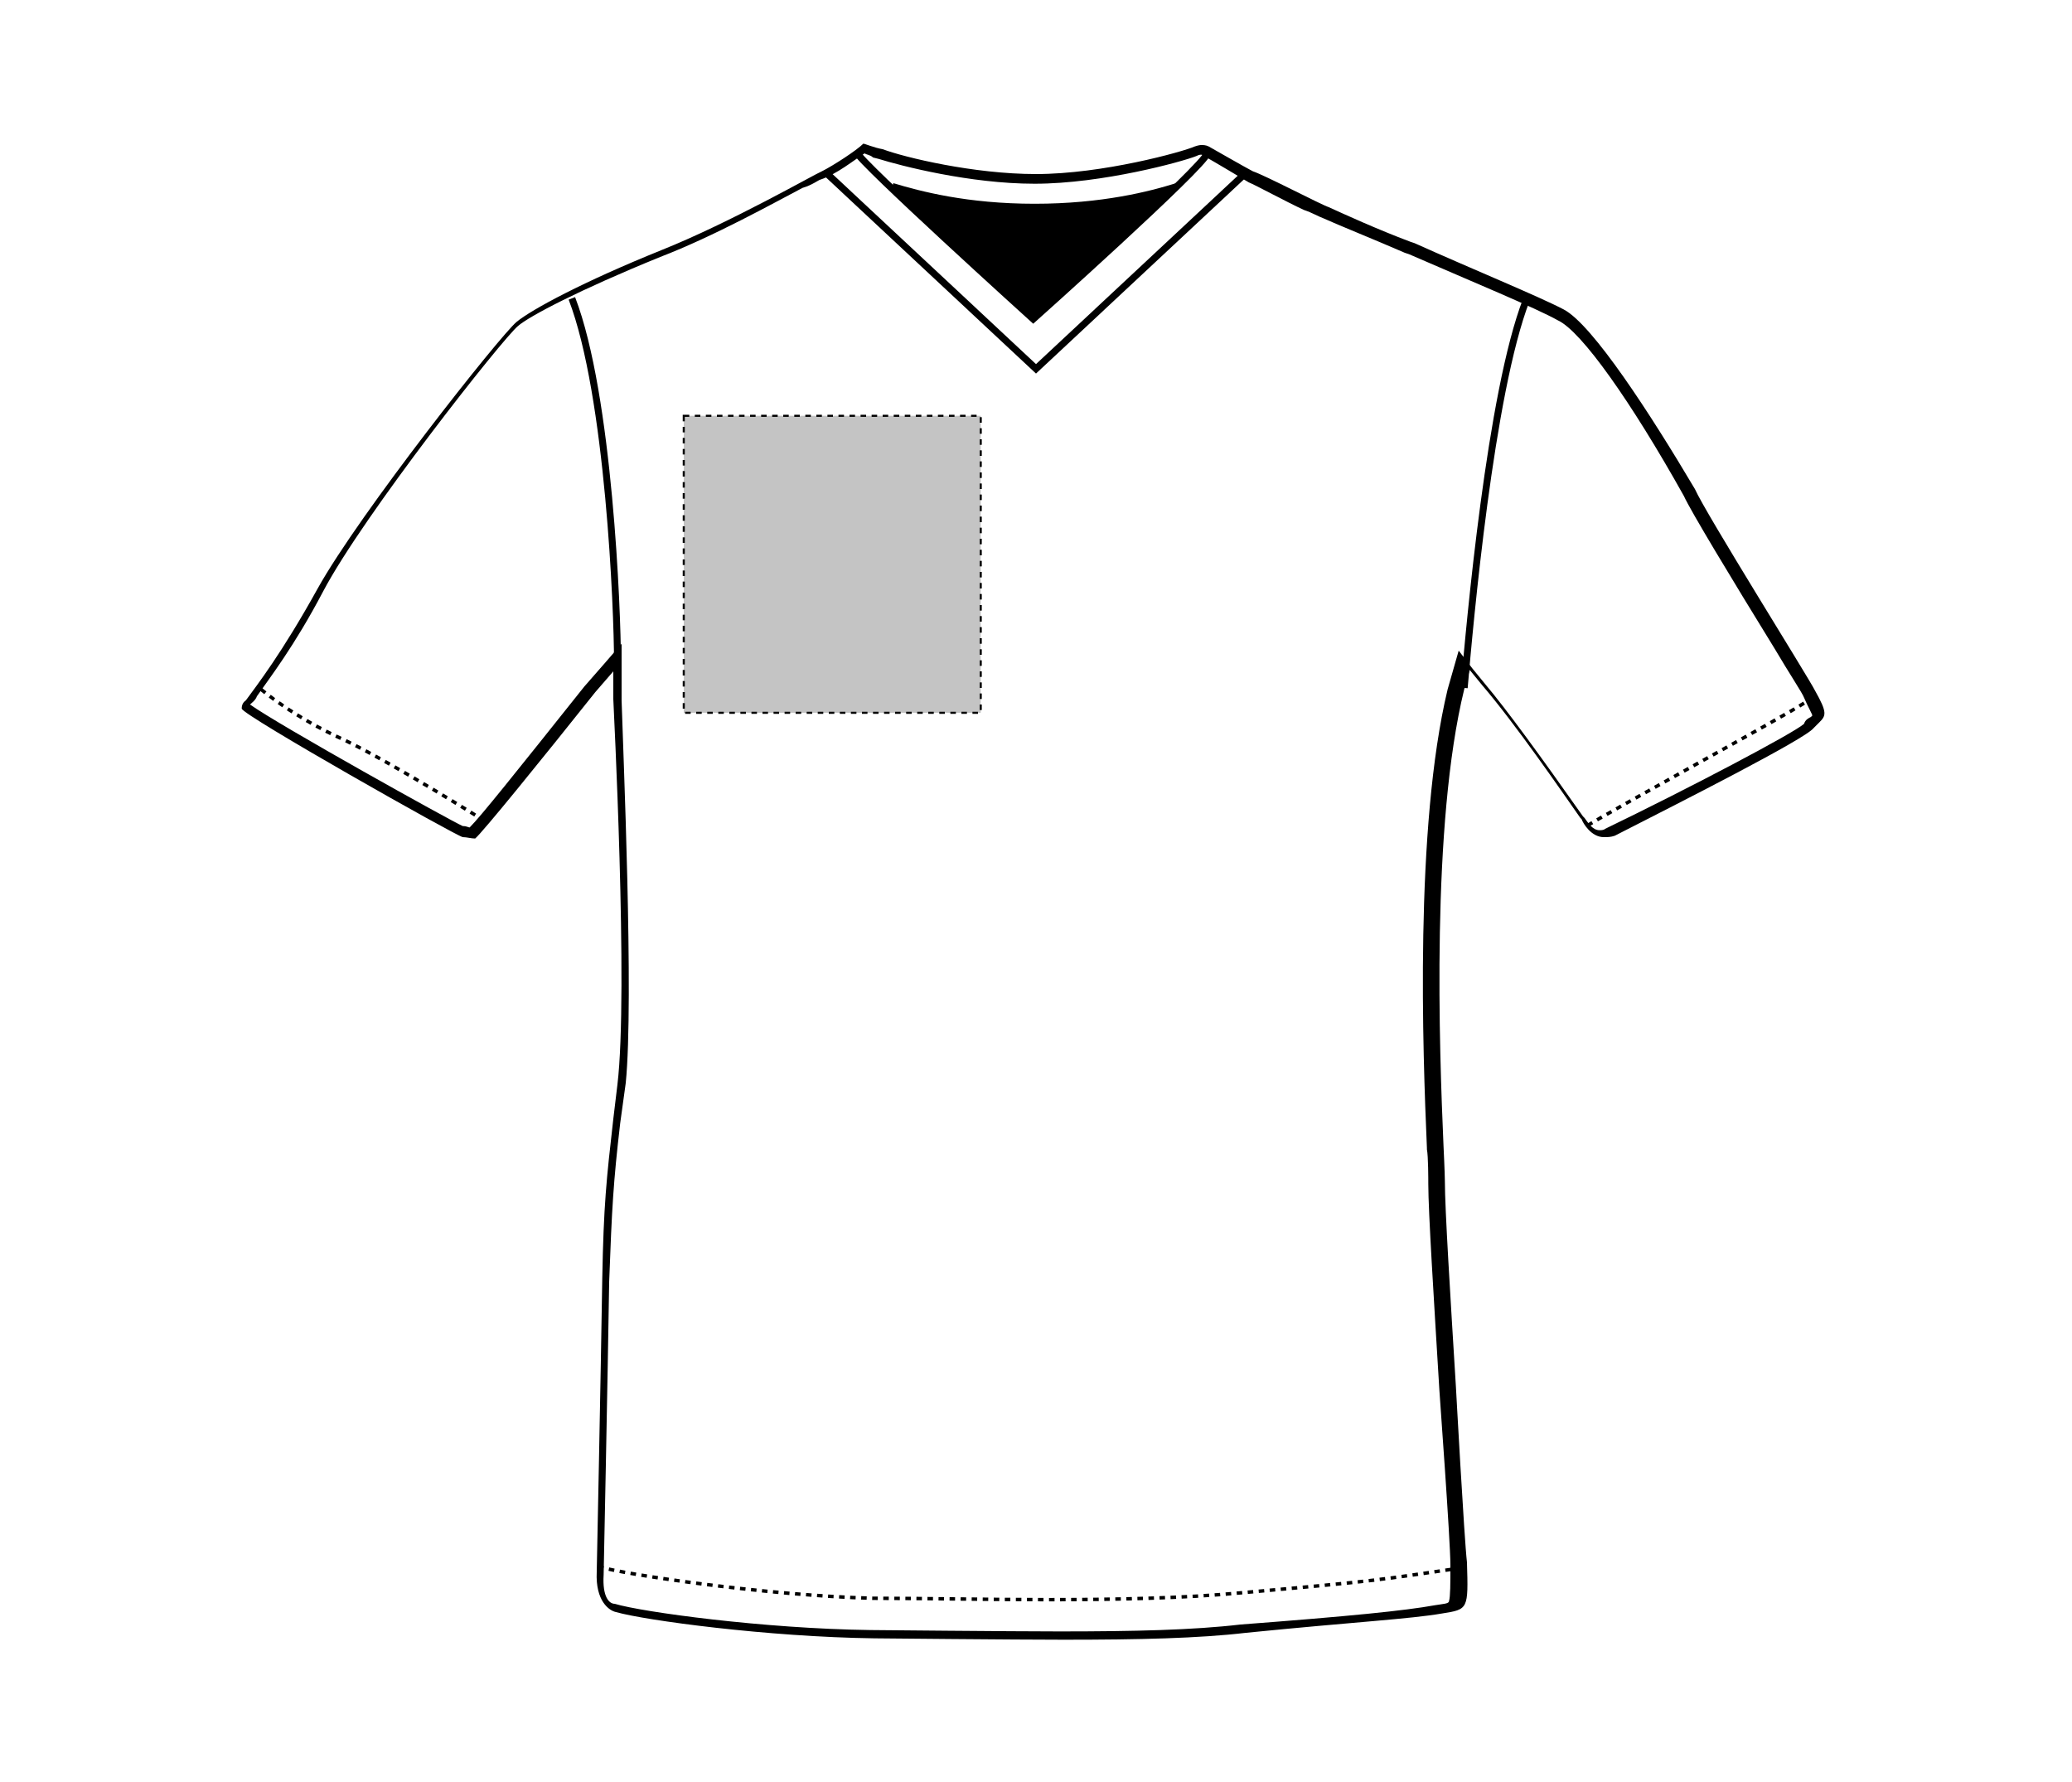 <?xml version="1.0" encoding="UTF-8"?>
<svg xmlns="http://www.w3.org/2000/svg" xmlns:xlink="http://www.w3.org/1999/xlink" version="1.1" id="Layer_1" x="0px" y="0px" viewBox="0 0 150 129" style="enable-background:new 0 0 150 129;" xml:space="preserve">
<style type="text/css">
	.st0{fill:none;stroke:#000000;stroke-width:0.25;stroke-dasharray:0.4;}
	.st1{fill:none;stroke:#000000;stroke-width:0.5;}
	.st2{fill:#C4C4C4;stroke:#000000;stroke-width:0.15;stroke-dasharray:0.4;}
</style>
<g>
	<g id="v-neck-top-front-garmentoutline">
		<path d="M62.6,11.1c-0.8,0.5-2,1.5-3.2,1.9c-0.1,0-0.6,0.4-1.3,0.6c-2.1,1.1-6.4,3.5-10.3,5c-5.9,2.4-9.5,4.3-10.3,5    c-1.1,0.9-11.2,13.7-14.1,19.2c-2.1,4-3.9,6.3-4.8,7.6c-0.1,0.3-0.4,0.5-0.5,0.6l0,0c2.1,1.5,14.5,8.4,15.4,8.8    c0.3,0,0.4,0.1,0.5,0.1c0.8-0.8,3.2-3.8,8.3-10.2l1.4-1.6l1.3-1.5v2v2v0.1c0.1,3.5,0.9,21.7,0.3,27.7l-0.4,2.9    c-0.5,4.3-0.6,6.1-0.8,11.5C44,99.5,43.7,114,43.7,114c-0.1,1.6,0.4,2.1,0.8,2.1l0,0l0,0c2,0.6,10.8,1.8,18.5,1.9    c0.1,0,10.3,0.1,13.7,0.1c5.4,0,9.7-0.1,13.1-0.5c7.9-0.6,11.9-1,14.1-1.4c0.6-0.1,1-0.1,1-0.3c0.1-0.3,0.1-1.3,0.1-2.6    c0-1.8-0.8-12.6-0.8-12.7c-0.4-6.6-0.8-12.9-0.8-14.9c0-0.3,0-2-0.1-2.5v-0.1c-0.3-6.9-0.9-23.2,1.5-33.2l0.4-1.4l0.4-1.4l1,1.3    l0.9,1.1c1.6,1.9,4,5.2,7.1,9.6l0.1,0.1c0.3,0.4,0.6,0.9,1.1,0.9c0.1,0,0.3,0,0.4-0.1c6.2-3,13.6-6.9,14.4-7.6    c0.1-0.3,0.3-0.4,0.5-0.5l0.1-0.1l0,0c0-0.1-0.3-0.6-0.6-1.3c-0.1-0.3-1.1-1.8-2.1-3.5c-3.2-5.2-6.1-10-6.6-11.1    c-3.8-6.8-7.4-11.9-9.1-12.7c-1.6-0.9-6.2-2.8-10.8-4.8l-0.3-0.1c-2.3-1-4.8-2-5.9-2.5c-0.3-0.1-0.8-0.4-1.4-0.6    c-1.3-0.6-3.5-1.8-4-2c-0.5-0.3-2.5-1.5-3.4-2c0,0,0,0-0.1,0c0,0-0.1,0-0.3,0.1c-1,0.4-6.8,2-11.7,2c-4.7,0-9.7-1.3-11.3-1.8    l-0.4-0.1C63,11.2,62.7,11.2,62.6,11.1 M62.5,10.4c0.1,0,0.8,0.3,1.4,0.4c1.6,0.6,6.6,1.8,11.1,1.8c4.8,0,10.6-1.6,11.5-2    c0.3-0.1,0.4-0.1,0.5-0.1s0.3,0,0.5,0.1c0,0,2.8,1.6,3.2,1.8c0.9,0.3,4.9,2.4,5.5,2.6c1.1,0.5,3.5,1.6,5.9,2.5l0.3,0.1    c4,1.8,9.1,3.9,10.8,4.8c2.1,1.1,6.3,7.6,9.5,13c0.8,1.8,8.2,13.6,8.7,14.6c0.9,1.6,0.8,1.8,0.3,2.3c-0.1,0.1-0.3,0.3-0.4,0.4    c-0.6,0.8-9.7,5.4-14.4,7.8c-0.3,0.1-0.5,0.1-0.8,0.1c-0.9,0-1.5-1-1.6-1.3l-0.1-0.1c-1.4-2-4.7-6.8-7.1-9.6l-0.9-1.1l-0.4,1.4    c-2.4,9.8-1.8,26.1-1.5,33c0,0,0.1,2.1,0.1,2.6c0,2,0.4,8.4,0.8,14.9c0,0,0.6,11,0.8,12.7c0.1,3.4,0.1,3.4-1.8,3.7    c-2.3,0.4-6.2,0.6-14.2,1.4c-3.4,0.4-7.7,0.5-13.2,0.5c-3.5,0-13.7-0.1-13.7-0.1c-7.7-0.1-16.6-1.3-18.7-1.9    c-0.5-0.1-1.5-0.8-1.4-2.9c0,0,0.3-14.5,0.4-21.2c0.1-5.4,0.3-7.2,0.8-11.6l0.3-2.5c0.8-6.7-0.3-27.7-0.3-27.9v-2l-1.3,1.5    c-3.9,4.9-8.2,10.2-8.7,10.6c-0.3,0-0.6-0.1-0.9-0.1c-0.5-0.1-15.9-8.8-16-9.3c0-0.1,0-0.4,0.3-0.6c0.8-1.1,2.6-3.4,5.2-8.1    c3-5.4,13.2-18.3,14.4-19.3c1.1-0.9,4.8-2.9,10.5-5.2c5-2,11.1-5.5,11.6-5.7C60.3,12,62,10.9,62.5,10.4L62.5,10.4z"></path>
		<path class="st0" d="M43.3,113.4c2,0.6,12.2,2.1,19.9,2.3c3.8,0,8.2,0.1,12.7,0.1c4.8,0,9.8-0.1,14-0.5c10.2-0.9,9.7-0.9,15.9-1.8    "></path>
		<path class="st0" d="M18.9,49.9c0,0,2.3,2,6.1,3.7c3.7,1.8,10.2,5.9,10.2,5.9"></path>
		<path class="st0" d="M130.6,50.9c-1.5,1-14.2,7.9-15.9,9"></path>
		<path class="st1" d="M44.7,47.8c0-3.5-0.6-19.2-3.3-26.2"></path>
		<path class="st1" d="M106,49.8c0.4-4.7,1.9-21.4,4.5-28.1"></path>
		<path class="st1" d="M90.1,12.6L75,26.7L59.9,12.6"></path>
		<path class="st1" d="M85.2,13.5c-1.9,0.6-5.4,1.5-10.3,1.5s-8.3-0.9-10.3-1.5"></path>
		<path class="st1" d="M87.4,11.1c-0.3,1-12.6,12-12.6,12S62.2,11.7,62,11"></path>
		<path d="M85.2,13.5l-10.3,9.6l-10.3-9.6c2.6,0.8,6.5,1.6,11.3,1.5C79.6,14.9,82.8,14.2,85.2,13.5z"></path>
	</g>
	<rect id="v-neck-top-left-breast-garmentscreenbounds" x="49.5" y="30.1" class="st2" width="21.5" height="21.5"></rect>
</g>
</svg>
